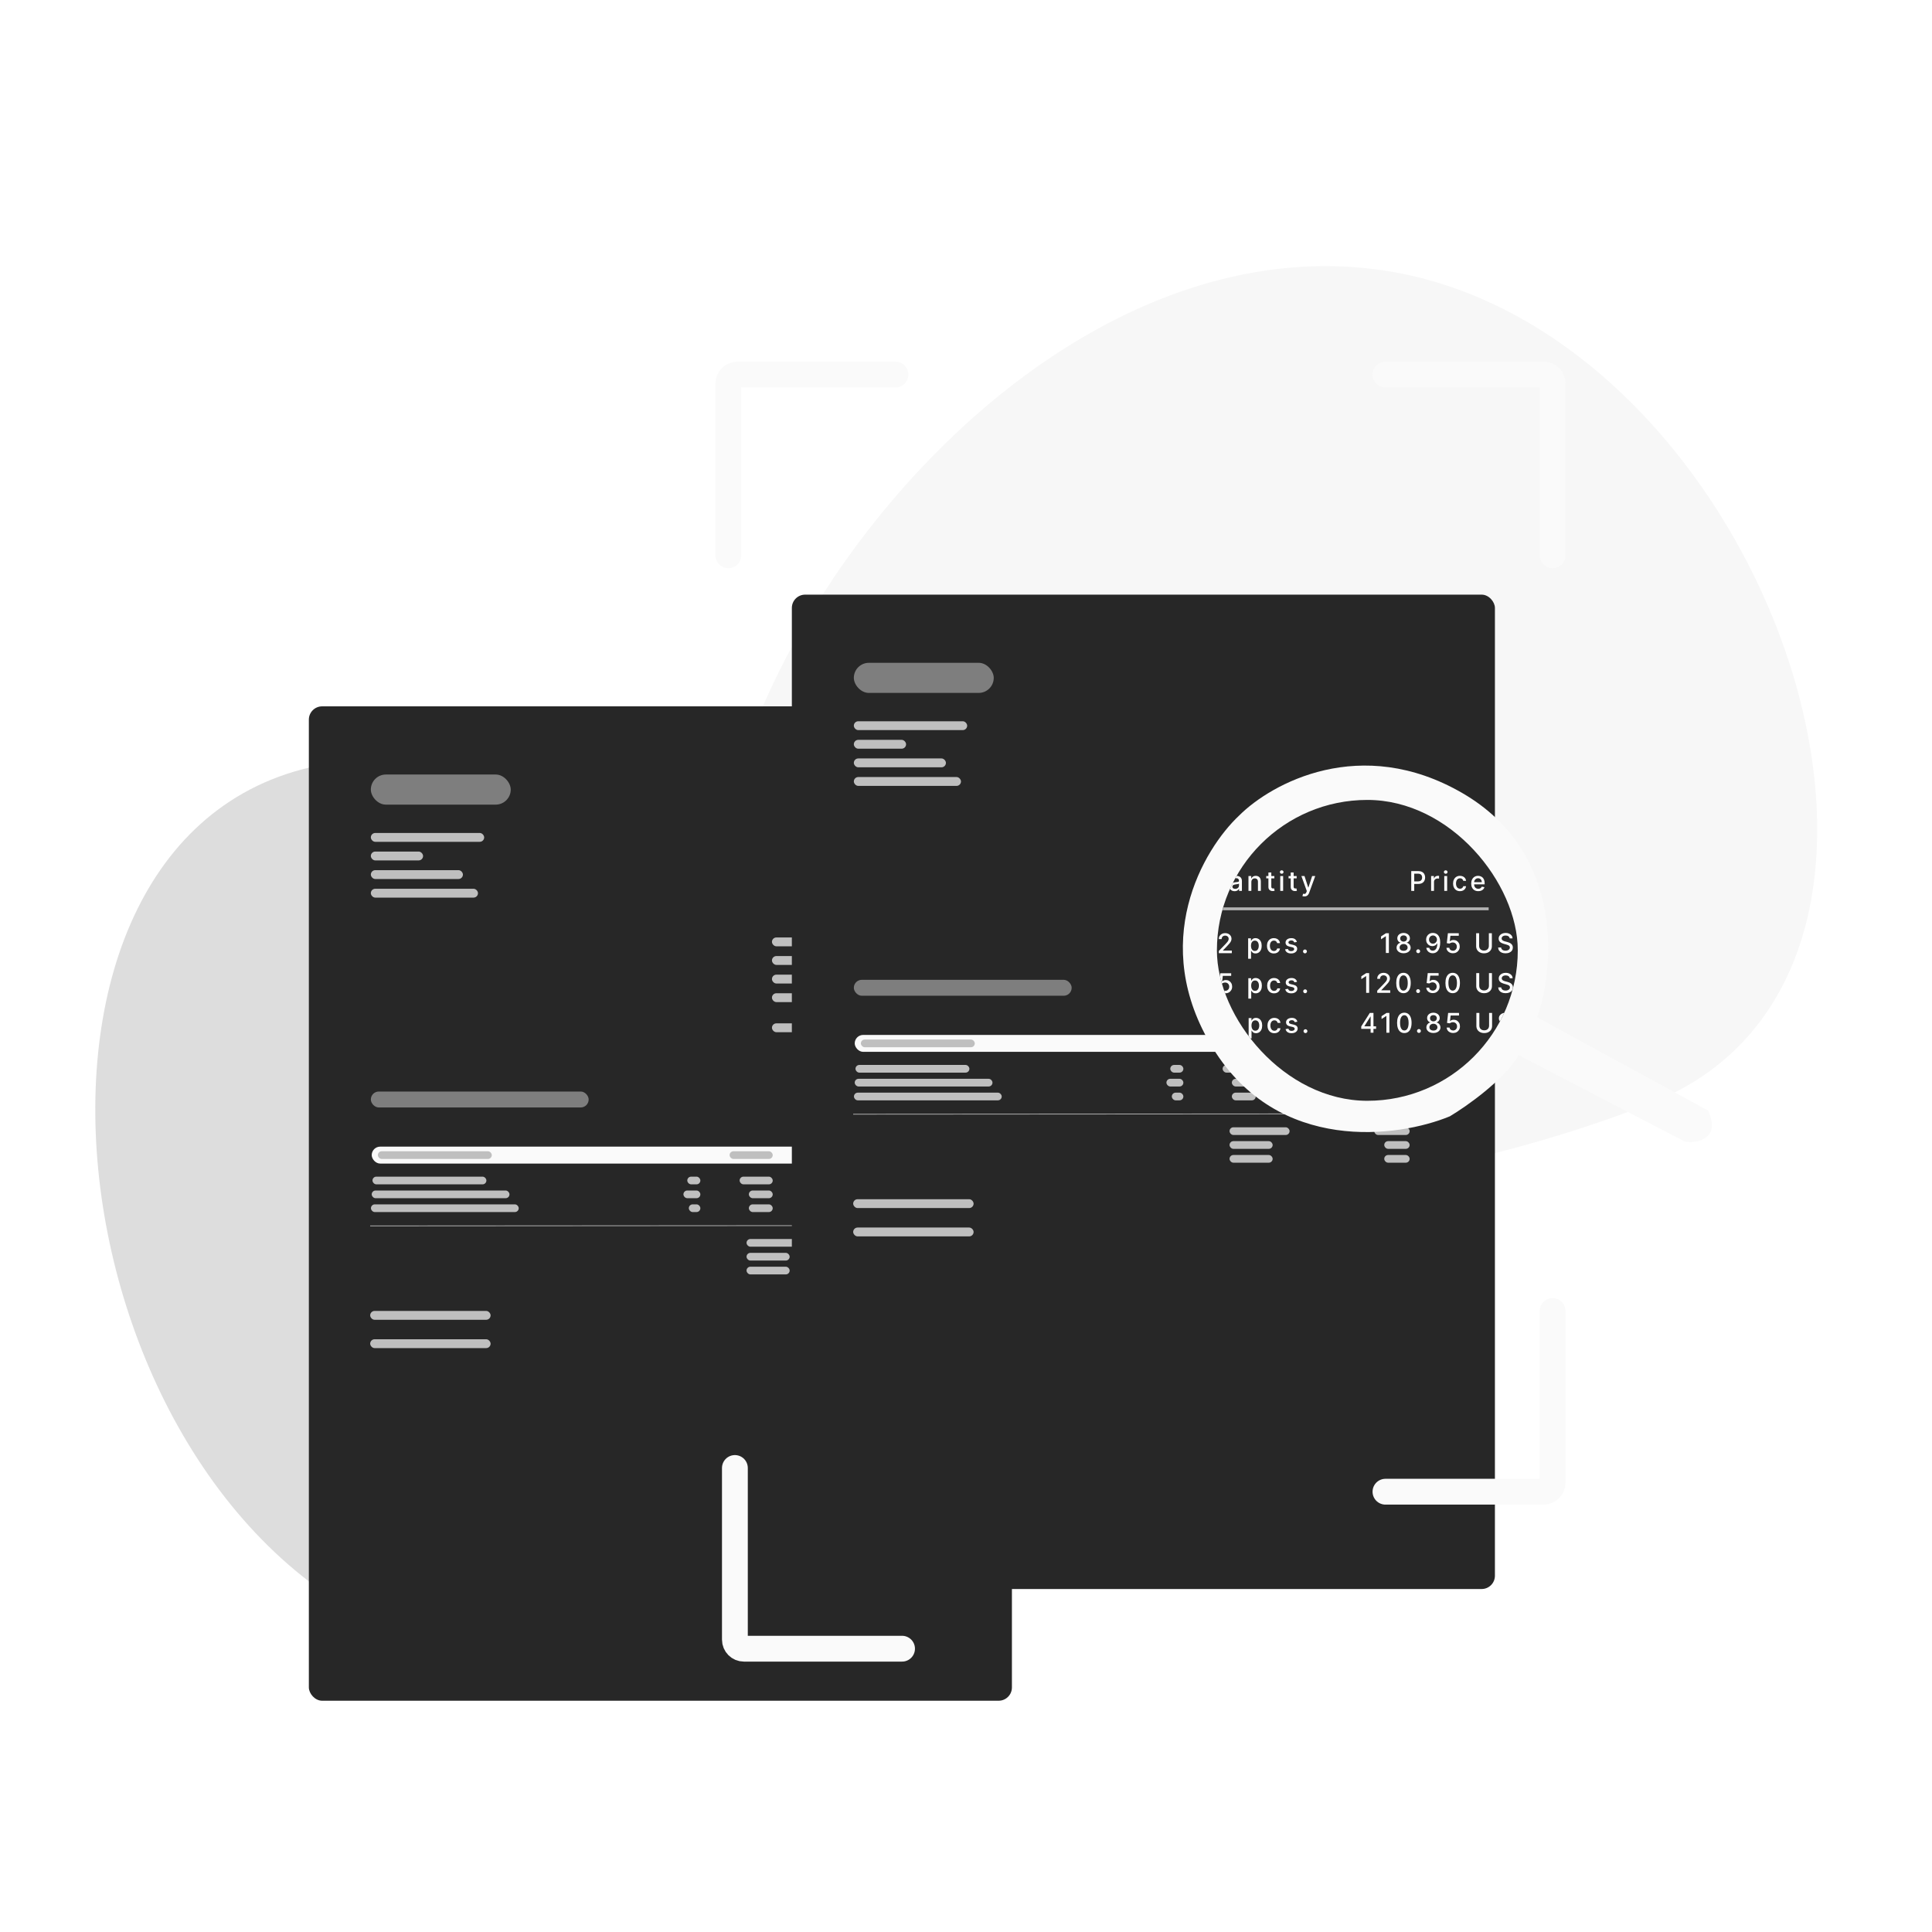 <svg width="588" height="588" viewBox="0 0 588 588" fill="none" xmlns="http://www.w3.org/2000/svg">
<path opacity="0.05" d="M224.121 305.561C190.763 234.107 299.464 67.343 418.065 81.895C536.666 96.446 606.507 295.241 501.972 335.957C397.437 376.673 257.489 377.016 224.121 305.561Z" fill="#555555"/>
<path opacity="0.2" d="M365.294 325.252C381.448 402.419 237.522 539.936 125.407 498.723C13.292 457.51 -9.303 247.908 101.762 232.175C212.828 216.441 349.14 248.041 365.294 325.252Z" fill="#555555"/>
<g filter="url(#filter0_dddd_643_1098)">
<rect x="94" y="166.197" width="213.976" height="302.638" rx="4.042" fill="#272727"/>
<rect x="112.864" y="186.945" width="42.58" height="9.163" rx="4.581" fill="#7E7E7E"/>
<rect x="112.864" y="204.733" width="34.495" height="2.695" rx="1.347" fill="#BFBFBF"/>
<rect x="112.864" y="210.392" width="15.9" height="2.695" rx="1.347" fill="#BFBFBF"/>
<rect x="112.864" y="216.052" width="28.027" height="2.695" rx="1.347" fill="#BFBFBF"/>
<rect x="112.864" y="221.711" width="32.608" height="2.695" rx="1.347" fill="#BFBFBF"/>
<rect x="234.942" y="236.534" width="45.813" height="2.695" rx="1.347" fill="#BFBFBF"/>
<rect x="234.943" y="242.193" width="32.608" height="2.695" rx="1.347" fill="#BFBFBF"/>
<rect x="234.942" y="247.853" width="33.956" height="2.695" rx="1.347" fill="#BFBFBF"/>
<rect x="234.942" y="253.512" width="45.813" height="2.695" rx="1.347" fill="#BFBFBF"/>
<rect x="234.942" y="262.674" width="48.778" height="2.695" rx="1.347" fill="#BFBFBF"/>
<rect x="112.864" y="283.425" width="66.295" height="4.851" rx="2.425" fill="#7E7E7E"/>
<line x1="112.663" y1="324.322" x2="283.197" y2="324.208" stroke="#B2B2B2" stroke-width="0.234"/>
<rect x="113.131" y="300.197" width="170.532" height="5.153" rx="2.577" fill="#FAFAFA"/>
<rect x="115.006" y="301.603" width="34.669" height="2.342" rx="1.171" fill="#BFBFBF"/>
<rect x="268.906" y="301.603" width="13.118" height="2.342" rx="1.171" fill="#BFBFBF"/>
<rect x="245.481" y="301.603" width="13.118" height="2.342" rx="1.171" fill="#BFBFBF"/>
<rect x="222.056" y="301.603" width="13.118" height="2.342" rx="1.171" fill="#BFBFBF"/>
<rect x="113.366" y="309.332" width="34.669" height="2.342" rx="1.171" fill="#BFBFBF"/>
<rect x="225.102" y="309.332" width="10.073" height="2.342" rx="1.171" fill="#BFBFBF"/>
<rect x="227.913" y="313.549" width="7.262" height="2.342" rx="1.171" fill="#BFBFBF"/>
<rect x="227.913" y="317.765" width="7.262" height="2.342" rx="1.171" fill="#BFBFBF"/>
<rect x="227.21" y="328.309" width="18.271" height="2.342" rx="1.171" fill="#BFBFBF"/>
<rect x="227.21" y="332.525" width="13.118" height="2.342" rx="1.171" fill="#BFBFBF"/>
<rect x="227.21" y="336.742" width="13.118" height="2.342" rx="1.171" fill="#BFBFBF"/>
<rect x="271.248" y="328.309" width="10.775" height="2.342" rx="1.171" fill="#BFBFBF"/>
<rect x="274.293" y="332.525" width="7.73" height="2.342" rx="1.171" fill="#BFBFBF"/>
<rect x="274.293" y="336.742" width="7.73" height="2.342" rx="1.171" fill="#BFBFBF"/>
<rect x="271.951" y="309.332" width="10.073" height="2.342" rx="1.171" fill="#BFBFBF"/>
<rect x="274.762" y="313.549" width="7.262" height="2.342" rx="1.171" fill="#BFBFBF"/>
<rect x="274.762" y="317.765" width="7.262" height="2.342" rx="1.171" fill="#BFBFBF"/>
<rect x="209.173" y="309.332" width="3.982" height="2.342" rx="1.171" fill="#BFBFBF"/>
<rect x="208.002" y="313.549" width="5.153" height="2.342" rx="1.171" fill="#BFBFBF"/>
<rect x="209.642" y="317.765" width="3.514" height="2.342" rx="1.171" fill="#BFBFBF"/>
<rect x="254.616" y="309.332" width="3.982" height="2.342" rx="1.171" fill="#BFBFBF"/>
<rect x="256.256" y="313.548" width="2.342" height="2.342" rx="1.171" fill="#BFBFBF"/>
<rect x="255.085" y="317.765" width="3.514" height="2.342" rx="1.171" fill="#BFBFBF"/>
<rect x="113.131" y="313.549" width="41.93" height="2.342" rx="1.171" fill="#BFBFBF"/>
<rect x="112.897" y="317.766" width="44.975" height="2.342" rx="1.171" fill="#BFBFBF"/>
<rect x="112.663" y="350.197" width="36.651" height="2.695" rx="1.347" fill="#BFBFBF"/>
<rect x="112.663" y="358.82" width="36.651" height="2.695" rx="1.347" fill="#BFBFBF"/>
<path d="M223.663 398V450.248C223.663 451.767 224.894 452.998 226.413 452.998H274.536" stroke="#FAFAFA" stroke-width="7.857" stroke-linecap="round"/>
</g>
<g filter="url(#filter1_dddd_643_1098)">
<rect x="241" y="132.197" width="213.976" height="302.638" rx="4.042" fill="#272727"/>
<rect x="259.864" y="152.945" width="42.58" height="9.163" rx="4.581" fill="#7E7E7E"/>
<rect x="259.864" y="170.733" width="34.495" height="2.695" rx="1.347" fill="#BFBFBF"/>
<rect x="259.864" y="176.392" width="15.9" height="2.695" rx="1.347" fill="#BFBFBF"/>
<rect x="259.864" y="182.052" width="28.027" height="2.695" rx="1.347" fill="#BFBFBF"/>
<rect x="259.864" y="187.711" width="32.608" height="2.695" rx="1.347" fill="#BFBFBF"/>
<rect x="381.943" y="202.534" width="45.813" height="2.695" rx="1.347" fill="#BFBFBF"/>
<rect x="381.943" y="208.193" width="32.608" height="2.695" rx="1.347" fill="#BFBFBF"/>
<rect x="381.943" y="213.853" width="33.956" height="2.695" rx="1.347" fill="#BFBFBF"/>
<rect x="381.943" y="219.512" width="45.813" height="2.695" rx="1.347" fill="#BFBFBF"/>
<rect x="381.943" y="228.674" width="48.778" height="2.695" rx="1.347" fill="#BFBFBF"/>
<rect x="259.864" y="249.425" width="66.295" height="4.851" rx="2.425" fill="#7E7E7E"/>
<line x1="259.663" y1="290.322" x2="430.197" y2="290.208" stroke="#B2B2B2" stroke-width="0.234"/>
<rect x="260.131" y="266.197" width="170.532" height="5.153" rx="2.577" fill="#FAFAFA"/>
<rect x="262.006" y="267.603" width="34.669" height="2.342" rx="1.171" fill="#BFBFBF"/>
<rect x="415.906" y="267.603" width="13.118" height="2.342" rx="1.171" fill="#BFBFBF"/>
<rect x="392.481" y="267.603" width="13.118" height="2.342" rx="1.171" fill="#BFBFBF"/>
<rect x="369.056" y="267.603" width="13.118" height="2.342" rx="1.171" fill="#BFBFBF"/>
<rect x="260.366" y="275.332" width="34.669" height="2.342" rx="1.171" fill="#BFBFBF"/>
<rect x="372.102" y="275.332" width="10.073" height="2.342" rx="1.171" fill="#BFBFBF"/>
<rect x="374.913" y="279.549" width="7.262" height="2.342" rx="1.171" fill="#BFBFBF"/>
<rect x="374.912" y="283.765" width="7.262" height="2.342" rx="1.171" fill="#BFBFBF"/>
<rect x="374.21" y="294.309" width="18.271" height="2.342" rx="1.171" fill="#BFBFBF"/>
<rect x="374.21" y="298.525" width="13.118" height="2.342" rx="1.171" fill="#BFBFBF"/>
<rect x="374.21" y="302.742" width="13.118" height="2.342" rx="1.171" fill="#BFBFBF"/>
<rect x="418.248" y="294.309" width="10.775" height="2.342" rx="1.171" fill="#BFBFBF"/>
<rect x="421.293" y="298.525" width="7.73" height="2.342" rx="1.171" fill="#BFBFBF"/>
<rect x="421.293" y="302.742" width="7.73" height="2.342" rx="1.171" fill="#BFBFBF"/>
<rect x="418.951" y="275.332" width="10.073" height="2.342" rx="1.171" fill="#BFBFBF"/>
<rect x="421.762" y="279.549" width="7.262" height="2.342" rx="1.171" fill="#BFBFBF"/>
<rect x="421.762" y="283.765" width="7.262" height="2.342" rx="1.171" fill="#BFBFBF"/>
<rect x="356.173" y="275.332" width="3.982" height="2.342" rx="1.171" fill="#BFBFBF"/>
<rect x="355.002" y="279.549" width="5.153" height="2.342" rx="1.171" fill="#BFBFBF"/>
<rect x="356.642" y="283.765" width="3.514" height="2.342" rx="1.171" fill="#BFBFBF"/>
<rect x="401.616" y="275.332" width="3.982" height="2.342" rx="1.171" fill="#BFBFBF"/>
<rect x="403.256" y="279.548" width="2.342" height="2.342" rx="1.171" fill="#BFBFBF"/>
<rect x="402.085" y="283.765" width="3.514" height="2.342" rx="1.171" fill="#BFBFBF"/>
<rect x="260.131" y="279.549" width="41.93" height="2.342" rx="1.171" fill="#BFBFBF"/>
<rect x="259.897" y="283.766" width="44.975" height="2.342" rx="1.171" fill="#BFBFBF"/>
<rect x="259.663" y="316.197" width="36.651" height="2.695" rx="1.347" fill="#BFBFBF"/>
<rect x="259.663" y="324.82" width="36.651" height="2.695" rx="1.347" fill="#BFBFBF"/>
</g>
<path d="M472.536 399V451.248C472.536 452.767 471.305 453.998 469.786 453.998H421.663" stroke="#FAFAFA" stroke-width="7.857" stroke-linecap="round"/>
<path d="M221.663 168.998V116.75C221.663 115.231 222.894 114 224.413 114H272.536" stroke="#FAFAFA" stroke-width="7.857" stroke-linecap="round"/>
<path d="M472.536 168.998V116.75C472.536 115.231 471.305 114 469.786 114H421.663" stroke="#FAFAFA" stroke-width="7.857" stroke-linecap="round"/>
<path d="M445.095 241.388C476.051 259.347 473.156 294.36 467.839 309.621L519.826 337.977C520.712 339.65 521.952 343.53 519.826 345.657C517.699 347.783 514.214 347.724 512.737 347.429L462.227 321.14C457.737 328.702 446.375 336.697 441.255 339.749C425.502 346.247 389.033 351.21 369.183 319.073C349.334 286.935 366.23 258.422 377.158 248.182C386.906 238.435 414.14 223.43 445.095 241.388Z" fill="#FAFAFA"/>
<g clip-path="url(#clip0_643_1098)">
<rect x="370.365" y="243.456" width="91.567" height="91.567" rx="45.783" fill="#2C2C2C"/>
<path d="M370.943 290.091V289.433L372.978 287.324C373.196 287.095 373.375 286.894 373.516 286.722C373.659 286.548 373.765 286.382 373.836 286.226C373.906 286.069 373.942 285.903 373.942 285.726C373.942 285.527 373.895 285.354 373.801 285.21C373.707 285.063 373.578 284.95 373.416 284.872C373.253 284.792 373.07 284.751 372.867 284.751C372.651 284.751 372.463 284.795 372.303 284.884C372.142 284.972 372.019 285.096 371.933 285.257C371.846 285.417 371.803 285.605 371.803 285.82H370.937C370.937 285.454 371.021 285.134 371.19 284.86C371.358 284.586 371.589 284.373 371.883 284.223C372.176 284.07 372.51 283.994 372.884 283.994C373.262 283.994 373.595 284.069 373.883 284.22C374.173 284.369 374.399 284.572 374.561 284.831C374.724 285.087 374.805 285.377 374.805 285.7C374.805 285.923 374.763 286.142 374.679 286.355C374.596 286.568 374.453 286.806 374.247 287.069C374.041 287.329 373.756 287.645 373.389 288.017L372.194 289.268V289.313H374.902V290.091H370.943ZM379.87 291.783V285.58H380.727V286.311H380.801C380.852 286.217 380.925 286.108 381.021 285.985C381.117 285.862 381.25 285.754 381.42 285.662C381.591 285.568 381.816 285.521 382.096 285.521C382.46 285.521 382.785 285.613 383.071 285.797C383.357 285.981 383.581 286.246 383.744 286.593C383.908 286.939 383.99 287.356 383.99 287.844C383.99 288.332 383.909 288.75 383.747 289.098C383.584 289.445 383.361 289.712 383.077 289.9C382.793 290.086 382.469 290.179 382.105 290.179C381.831 290.179 381.606 290.133 381.432 290.041C381.26 289.949 381.125 289.841 381.027 289.718C380.929 289.594 380.854 289.485 380.801 289.389H380.748V291.783H379.87ZM380.73 287.835C380.73 288.152 380.776 288.43 380.868 288.669C380.96 288.908 381.093 289.095 381.268 289.23C381.442 289.363 381.655 289.43 381.908 289.43C382.17 289.43 382.39 289.36 382.566 289.221C382.742 289.08 382.875 288.89 382.965 288.649C383.057 288.408 383.103 288.137 383.103 287.835C383.103 287.538 383.058 287.27 382.968 287.033C382.88 286.796 382.747 286.61 382.569 286.472C382.393 286.335 382.172 286.267 381.908 286.267C381.653 286.267 381.438 286.332 381.262 286.464C381.088 286.595 380.955 286.778 380.865 287.013C380.775 287.248 380.73 287.522 380.73 287.835ZM387.701 290.182C387.265 290.182 386.889 290.083 386.574 289.885C386.26 289.686 386.02 289.41 385.851 289.06C385.683 288.709 385.599 288.308 385.599 287.856C385.599 287.398 385.685 286.993 385.857 286.643C386.029 286.29 386.272 286.015 386.585 285.817C386.899 285.62 387.268 285.521 387.693 285.521C388.035 285.521 388.341 285.584 388.609 285.712C388.877 285.837 389.094 286.013 389.258 286.24C389.425 286.468 389.523 286.733 389.555 287.036H388.7C388.653 286.825 388.545 286.643 388.377 286.49C388.211 286.337 387.987 286.261 387.707 286.261C387.463 286.261 387.248 286.326 387.064 286.455C386.882 286.582 386.74 286.764 386.638 287.001C386.536 287.236 386.486 287.514 386.486 287.835C386.486 288.164 386.535 288.448 386.635 288.687C386.735 288.926 386.876 289.111 387.058 289.242C387.242 289.373 387.459 289.439 387.707 289.439C387.874 289.439 388.025 289.408 388.16 289.348C388.297 289.285 388.411 289.196 388.503 289.08C388.597 288.965 388.663 288.826 388.7 288.663H389.555C389.523 288.955 389.428 289.216 389.27 289.445C389.111 289.674 388.899 289.854 388.632 289.985C388.368 290.116 388.058 290.182 387.701 290.182ZM394.701 286.681L393.905 286.822C393.872 286.72 393.819 286.623 393.747 286.531C393.676 286.439 393.58 286.364 393.459 286.305C393.338 286.246 393.186 286.217 393.004 286.217C392.755 286.217 392.548 286.273 392.381 286.384C392.215 286.494 392.131 286.636 392.131 286.81C392.131 286.961 392.187 287.082 392.299 287.174C392.41 287.266 392.591 287.342 392.839 287.401L393.556 287.565C393.971 287.661 394.28 287.809 394.484 288.008C394.688 288.208 394.789 288.468 394.789 288.787C394.789 289.057 394.711 289.298 394.554 289.509C394.4 289.719 394.183 289.883 393.905 290.003C393.629 290.122 393.309 290.182 392.945 290.182C392.44 290.182 392.028 290.074 391.709 289.859C391.389 289.641 391.194 289.333 391.121 288.934L391.97 288.804C392.023 289.026 392.131 289.193 392.296 289.307C392.46 289.418 392.675 289.474 392.939 289.474C393.227 289.474 393.457 289.414 393.629 289.295C393.802 289.173 393.888 289.026 393.888 288.851C393.888 288.71 393.835 288.592 393.729 288.496C393.625 288.4 393.466 288.328 393.25 288.279L392.487 288.111C392.066 288.015 391.755 287.863 391.553 287.653C391.353 287.444 391.253 287.178 391.253 286.857C391.253 286.591 391.328 286.358 391.477 286.158C391.625 285.958 391.831 285.803 392.093 285.691C392.356 285.578 392.656 285.521 392.995 285.521C393.482 285.521 393.866 285.627 394.146 285.838C394.426 286.048 394.611 286.329 394.701 286.681ZM397.161 290.147C397 290.147 396.862 290.09 396.747 289.976C396.631 289.861 396.573 289.722 396.573 289.559C396.573 289.399 396.631 289.262 396.747 289.148C396.862 289.033 397 288.975 397.161 288.975C397.321 288.975 397.459 289.033 397.575 289.148C397.69 289.262 397.748 289.399 397.748 289.559C397.748 289.667 397.721 289.766 397.666 289.856C397.613 289.944 397.542 290.014 397.454 290.067C397.366 290.12 397.268 290.147 397.161 290.147Z" fill="white"/>
<path d="M372.928 302.308C372.56 302.308 372.229 302.238 371.936 302.097C371.644 301.954 371.411 301.758 371.237 301.509C371.062 301.261 370.969 300.977 370.958 300.658H371.839C371.86 300.916 371.975 301.129 372.182 301.295C372.39 301.461 372.638 301.545 372.928 301.545C373.159 301.545 373.364 301.492 373.542 301.386C373.722 301.278 373.863 301.131 373.965 300.943C374.069 300.755 374.121 300.54 374.121 300.299C374.121 300.055 374.068 299.836 373.962 299.644C373.856 299.453 373.71 299.302 373.524 299.192C373.34 299.083 373.129 299.027 372.89 299.025C372.708 299.025 372.525 299.056 372.341 299.119C372.157 299.181 372.008 299.264 371.894 299.365L371.063 299.242L371.401 296.211H374.708V296.989H372.156L371.965 298.672H372C372.118 298.559 372.273 298.464 372.467 298.387C372.663 298.311 372.872 298.273 373.096 298.273C373.462 298.273 373.788 298.36 374.074 298.534C374.362 298.709 374.588 298.946 374.752 299.248C374.919 299.548 375.001 299.892 374.999 300.282C375.001 300.671 374.913 301.019 374.735 301.324C374.558 301.63 374.314 301.871 374 302.047C373.689 302.221 373.332 302.308 372.928 302.308ZM379.926 303.918V297.715H380.784V298.446H380.857C380.908 298.352 380.982 298.244 381.078 298.12C381.173 297.997 381.307 297.889 381.477 297.797C381.647 297.703 381.872 297.656 382.152 297.656C382.517 297.656 382.842 297.748 383.128 297.932C383.413 298.116 383.638 298.382 383.8 298.728C383.965 299.075 384.047 299.492 384.047 299.979C384.047 300.467 383.966 300.885 383.803 301.233C383.641 301.58 383.417 301.847 383.133 302.035C382.85 302.221 382.525 302.314 382.161 302.314C381.887 302.314 381.663 302.268 381.489 302.176C381.316 302.084 381.181 301.976 381.083 301.853C380.985 301.73 380.91 301.62 380.857 301.524H380.804V303.918H379.926ZM380.787 299.97C380.787 300.288 380.833 300.566 380.925 300.805C381.017 301.043 381.15 301.23 381.324 301.366C381.498 301.499 381.712 301.565 381.964 301.565C382.227 301.565 382.446 301.496 382.622 301.357C382.799 301.216 382.932 301.025 383.022 300.784C383.114 300.543 383.16 300.272 383.16 299.97C383.16 299.673 383.115 299.406 383.025 299.169C382.937 298.932 382.803 298.745 382.625 298.608C382.449 298.471 382.229 298.402 381.964 298.402C381.71 298.402 381.495 298.468 381.318 298.599C381.144 298.73 381.012 298.913 380.922 299.148C380.832 299.383 380.787 299.657 380.787 299.97ZM387.758 302.317C387.321 302.317 386.945 302.218 386.63 302.02C386.317 301.821 386.076 301.546 385.908 301.195C385.739 300.845 385.655 300.443 385.655 299.991C385.655 299.533 385.741 299.129 385.914 298.778C386.086 298.426 386.329 298.151 386.642 297.953C386.955 297.755 387.324 297.656 387.749 297.656C388.092 297.656 388.397 297.72 388.666 297.847C388.934 297.972 389.15 298.149 389.315 298.376C389.481 298.603 389.58 298.868 389.611 299.172H388.757C388.71 298.96 388.602 298.778 388.434 298.625C388.267 298.473 388.044 298.396 387.764 298.396C387.519 298.396 387.305 298.461 387.121 298.59C386.939 298.717 386.797 298.899 386.695 299.136C386.593 299.371 386.542 299.649 386.542 299.97C386.542 300.299 386.592 300.583 386.692 300.822C386.792 301.061 386.933 301.246 387.115 301.377C387.299 301.508 387.515 301.574 387.764 301.574C387.93 301.574 388.081 301.544 388.216 301.483C388.353 301.42 388.468 301.331 388.56 301.216C388.654 301.1 388.719 300.961 388.757 300.799H389.611C389.58 301.09 389.485 301.351 389.326 301.58C389.168 301.809 388.955 301.989 388.689 302.12C388.425 302.252 388.114 302.317 387.758 302.317ZM394.758 298.816L393.962 298.957C393.929 298.855 393.876 298.758 393.803 298.666C393.733 298.574 393.637 298.499 393.516 298.44C393.394 298.382 393.242 298.352 393.06 298.352C392.812 298.352 392.604 298.408 392.438 298.52C392.271 298.629 392.188 298.771 392.188 298.945C392.188 299.096 392.244 299.218 392.355 299.31C392.467 299.402 392.647 299.477 392.896 299.536L393.612 299.7C394.028 299.796 394.337 299.944 394.541 300.144C394.744 300.343 394.846 300.603 394.846 300.922C394.846 301.192 394.768 301.433 394.611 301.645C394.456 301.854 394.24 302.019 393.962 302.138C393.686 302.257 393.366 302.317 393.002 302.317C392.496 302.317 392.084 302.209 391.765 301.994C391.446 301.777 391.25 301.468 391.178 301.069L392.026 300.94C392.079 301.161 392.188 301.328 392.352 301.442C392.517 301.554 392.731 301.609 392.996 301.609C393.284 301.609 393.514 301.55 393.686 301.43C393.858 301.309 393.944 301.161 393.944 300.987C393.944 300.846 393.891 300.727 393.786 300.631C393.682 300.535 393.522 300.463 393.307 300.414L392.543 300.247C392.122 300.151 391.811 299.998 391.609 299.788C391.41 299.579 391.31 299.314 391.31 298.992C391.31 298.726 391.384 298.493 391.533 298.293C391.682 298.094 391.887 297.938 392.15 297.826C392.412 297.713 392.713 297.656 393.051 297.656C393.539 297.656 393.923 297.762 394.203 297.973C394.483 298.183 394.668 298.464 394.758 298.816ZM397.217 302.282C397.057 302.282 396.919 302.225 396.803 302.112C396.688 301.996 396.63 301.857 396.63 301.694C396.63 301.534 396.688 301.397 396.803 301.283C396.919 301.168 397.057 301.11 397.217 301.11C397.378 301.11 397.516 301.168 397.631 301.283C397.747 301.397 397.805 301.534 397.805 301.694C397.805 301.802 397.777 301.901 397.722 301.991C397.669 302.079 397.599 302.15 397.511 302.203C397.423 302.255 397.325 302.282 397.217 302.282Z" fill="white"/>
<path d="M372.975 314.444C372.554 314.444 372.182 314.371 371.859 314.226C371.538 314.081 371.286 313.882 371.104 313.627C370.922 313.373 370.832 313.083 370.834 312.758C370.832 312.503 370.884 312.269 370.99 312.056C371.098 311.84 371.243 311.661 371.427 311.518C371.612 311.373 371.817 311.281 372.044 311.242V311.207C371.745 311.135 371.505 310.974 371.325 310.725C371.145 310.477 371.055 310.191 371.057 309.868C371.055 309.56 371.137 309.286 371.301 309.045C371.468 308.803 371.696 308.612 371.985 308.473C372.275 308.334 372.605 308.264 372.975 308.264C373.341 308.264 373.668 308.335 373.956 308.476C374.246 308.615 374.474 308.806 374.641 309.048C374.807 309.289 374.891 309.562 374.893 309.868C374.891 310.191 374.799 310.477 374.617 310.725C374.435 310.974 374.198 311.135 373.906 311.207V311.242C374.131 311.281 374.334 311.373 374.514 311.518C374.696 311.661 374.841 311.84 374.949 312.056C375.059 312.269 375.114 312.503 375.116 312.758C375.114 313.083 375.022 313.373 374.84 313.627C374.658 313.882 374.406 314.081 374.082 314.226C373.761 314.371 373.392 314.444 372.975 314.444ZM372.975 313.701C373.224 313.701 373.439 313.659 373.621 313.577C373.803 313.493 373.944 313.376 374.044 313.228C374.144 313.077 374.195 312.901 374.197 312.699C374.195 312.489 374.14 312.304 374.033 312.144C373.927 311.983 373.783 311.857 373.601 311.765C373.419 311.673 373.21 311.627 372.975 311.627C372.738 311.627 372.528 311.673 372.344 311.765C372.16 311.857 372.015 311.983 371.909 312.144C371.803 312.304 371.751 312.489 371.753 312.699C371.751 312.901 371.799 313.077 371.897 313.228C371.997 313.376 372.139 313.493 372.323 313.577C372.507 313.659 372.725 313.701 372.975 313.701ZM372.975 310.902C373.175 310.902 373.352 310.861 373.507 310.781C373.662 310.701 373.783 310.589 373.871 310.446C373.961 310.303 374.007 310.136 374.009 309.944C374.007 309.756 373.962 309.592 373.874 309.451C373.788 309.31 373.667 309.201 373.513 309.125C373.358 309.046 373.179 309.007 372.975 309.007C372.768 309.007 372.586 309.046 372.429 309.125C372.274 309.201 372.154 309.31 372.068 309.451C371.982 309.592 371.939 309.756 371.941 309.944C371.939 310.136 371.983 310.303 372.071 310.446C372.159 310.589 372.28 310.701 372.435 310.781C372.591 310.861 372.772 310.902 372.975 310.902ZM380.023 316.053V309.85H380.881V310.581H380.954C381.005 310.487 381.079 310.379 381.174 310.255C381.27 310.132 381.404 310.024 381.574 309.932C381.744 309.838 381.969 309.791 382.249 309.791C382.614 309.791 382.939 309.883 383.224 310.067C383.51 310.251 383.735 310.517 383.897 310.863C384.062 311.21 384.144 311.627 384.144 312.115C384.144 312.602 384.062 313.02 383.9 313.369C383.737 313.715 383.514 313.982 383.23 314.17C382.946 314.356 382.622 314.449 382.258 314.449C381.984 314.449 381.76 314.403 381.586 314.311C381.413 314.219 381.278 314.112 381.18 313.988C381.082 313.865 381.007 313.755 380.954 313.659H380.901V316.053H380.023ZM380.884 312.106C380.884 312.423 380.93 312.701 381.022 312.94C381.114 313.179 381.247 313.366 381.421 313.501C381.595 313.634 381.809 313.701 382.061 313.701C382.324 313.701 382.543 313.631 382.719 313.492C382.896 313.351 383.029 313.16 383.119 312.919C383.211 312.678 383.257 312.407 383.257 312.106C383.257 311.808 383.212 311.541 383.122 311.304C383.034 311.067 382.9 310.88 382.722 310.743C382.546 310.606 382.326 310.537 382.061 310.537C381.807 310.537 381.591 310.603 381.415 310.734C381.241 310.865 381.109 311.048 381.019 311.283C380.929 311.518 380.884 311.792 380.884 312.106ZM387.855 314.452C387.418 314.452 387.042 314.353 386.727 314.156C386.414 313.956 386.173 313.681 386.005 313.33C385.836 312.98 385.752 312.579 385.752 312.126C385.752 311.668 385.838 311.264 386.01 310.913C386.183 310.561 386.426 310.286 386.739 310.088C387.052 309.89 387.421 309.791 387.846 309.791C388.189 309.791 388.494 309.855 388.762 309.982C389.031 310.108 389.247 310.284 389.412 310.511C389.578 310.738 389.677 311.003 389.708 311.307H388.853C388.807 311.095 388.699 310.913 388.53 310.761C388.364 310.608 388.141 310.531 387.861 310.531C387.616 310.531 387.402 310.596 387.218 310.725C387.036 310.853 386.894 311.035 386.792 311.272C386.69 311.507 386.639 311.785 386.639 312.106C386.639 312.435 386.689 312.719 386.789 312.957C386.889 313.196 387.03 313.381 387.212 313.513C387.396 313.644 387.612 313.709 387.861 313.709C388.027 313.709 388.178 313.679 388.313 313.618C388.45 313.556 388.565 313.467 388.657 313.351C388.751 313.235 388.816 313.096 388.853 312.934H389.708C389.677 313.226 389.582 313.486 389.423 313.715C389.265 313.944 389.052 314.124 388.786 314.256C388.522 314.387 388.211 314.452 387.855 314.452ZM394.855 310.951L394.059 311.092C394.026 310.991 393.973 310.894 393.9 310.802C393.83 310.71 393.734 310.634 393.612 310.576C393.491 310.517 393.339 310.487 393.157 310.487C392.909 310.487 392.701 310.543 392.535 310.655C392.368 310.764 392.285 310.906 392.285 311.081C392.285 311.231 392.341 311.353 392.452 311.445C392.564 311.537 392.744 311.612 392.993 311.671L393.709 311.836C394.124 311.931 394.434 312.079 394.637 312.279C394.841 312.479 394.943 312.738 394.943 313.057C394.943 313.328 394.865 313.568 394.708 313.78C394.553 313.989 394.337 314.154 394.059 314.273C393.783 314.393 393.463 314.452 393.098 314.452C392.593 314.452 392.181 314.345 391.862 314.129C391.543 313.912 391.347 313.604 391.275 313.204L392.123 313.075C392.176 313.296 392.285 313.464 392.449 313.577C392.614 313.689 392.828 313.745 393.093 313.745C393.38 313.745 393.61 313.685 393.783 313.565C393.955 313.444 394.041 313.296 394.041 313.122C394.041 312.981 393.988 312.862 393.883 312.767C393.779 312.671 393.619 312.598 393.404 312.549L392.64 312.382C392.219 312.286 391.908 312.133 391.706 311.924C391.507 311.714 391.407 311.449 391.407 311.128C391.407 310.861 391.481 310.628 391.63 310.429C391.779 310.229 391.984 310.073 392.247 309.962C392.509 309.848 392.81 309.791 393.148 309.791C393.636 309.791 394.02 309.897 394.3 310.109C394.58 310.318 394.765 310.599 394.855 310.951ZM397.314 314.417C397.154 314.417 397.015 314.36 396.9 314.247C396.784 314.131 396.727 313.992 396.727 313.83C396.727 313.669 396.784 313.532 396.9 313.419C397.015 313.303 397.154 313.245 397.314 313.245C397.475 313.245 397.613 313.303 397.728 313.419C397.844 313.532 397.901 313.669 397.901 313.83C397.901 313.937 397.874 314.036 397.819 314.126C397.766 314.214 397.696 314.285 397.608 314.338C397.52 314.391 397.422 314.417 397.314 314.417Z" fill="white"/>
<path d="M422.699 284.022V290.037H421.789V284.932H421.754L420.315 285.872V285.003L421.815 284.022H422.699ZM427.186 290.119C426.765 290.119 426.393 290.046 426.07 289.902C425.749 289.757 425.497 289.557 425.315 289.302C425.133 289.048 425.043 288.758 425.045 288.433C425.043 288.178 425.095 287.945 425.201 287.731C425.308 287.516 425.454 287.337 425.638 287.194C425.822 287.049 426.028 286.957 426.255 286.918V286.882C425.955 286.81 425.715 286.649 425.535 286.401C425.355 286.152 425.266 285.866 425.268 285.543C425.266 285.236 425.347 284.961 425.512 284.721C425.678 284.478 425.906 284.287 426.196 284.148C426.486 284.009 426.816 283.939 427.186 283.939C427.552 283.939 427.879 284.01 428.167 284.151C428.457 284.29 428.685 284.481 428.851 284.724C429.018 284.964 429.102 285.238 429.104 285.543C429.102 285.866 429.01 286.152 428.828 286.401C428.646 286.649 428.409 286.81 428.117 286.882V286.918C428.342 286.957 428.545 287.049 428.725 287.194C428.907 287.337 429.052 287.516 429.16 287.731C429.269 287.945 429.325 288.178 429.327 288.433C429.325 288.758 429.233 289.048 429.051 289.302C428.869 289.557 428.616 289.757 428.293 289.902C427.972 290.046 427.603 290.119 427.186 290.119ZM427.186 289.376C427.435 289.376 427.65 289.335 427.832 289.252C428.014 289.168 428.155 289.052 428.255 288.903C428.355 288.752 428.406 288.576 428.408 288.374C428.406 288.165 428.351 287.98 428.243 287.819C428.138 287.659 427.994 287.532 427.812 287.44C427.629 287.348 427.421 287.302 427.186 287.302C426.949 287.302 426.739 287.348 426.554 287.44C426.37 287.532 426.226 287.659 426.12 287.819C426.014 287.98 425.962 288.165 425.964 288.374C425.962 288.576 426.01 288.752 426.108 288.903C426.208 289.052 426.35 289.168 426.534 289.252C426.718 289.335 426.935 289.376 427.186 289.376ZM427.186 286.577C427.386 286.577 427.563 286.537 427.718 286.456C427.872 286.376 427.994 286.265 428.082 286.122C428.172 285.979 428.218 285.811 428.22 285.619C428.218 285.431 428.173 285.267 428.085 285.126C427.998 284.985 427.878 284.876 427.723 284.8C427.569 284.722 427.39 284.682 427.186 284.682C426.978 284.682 426.796 284.722 426.64 284.8C426.485 284.876 426.365 284.985 426.278 285.126C426.192 285.267 426.15 285.431 426.152 285.619C426.15 285.811 426.193 285.979 426.281 286.122C426.369 286.265 426.491 286.376 426.646 286.456C426.802 286.537 426.982 286.577 427.186 286.577ZM431.619 290.092C431.458 290.092 431.32 290.036 431.205 289.922C431.089 289.807 431.031 289.668 431.031 289.505C431.031 289.344 431.089 289.207 431.205 289.094C431.32 288.978 431.458 288.921 431.619 288.921C431.779 288.921 431.917 288.978 432.033 289.094C432.149 289.207 432.206 289.344 432.206 289.505C432.206 289.613 432.179 289.712 432.124 289.802C432.071 289.89 432.001 289.96 431.913 290.013C431.824 290.066 431.727 290.092 431.619 290.092ZM436.125 283.939C436.393 283.941 436.658 283.99 436.918 284.086C437.179 284.182 437.414 284.339 437.623 284.556C437.835 284.774 438.003 285.067 438.128 285.437C438.256 285.805 438.32 286.264 438.322 286.812C438.322 287.339 438.269 287.807 438.164 288.219C438.058 288.628 437.906 288.973 437.708 289.255C437.512 289.537 437.275 289.752 436.995 289.899C436.715 290.045 436.399 290.119 436.049 290.119C435.691 290.119 435.372 290.048 435.094 289.907C434.816 289.766 434.59 289.572 434.416 289.323C434.242 289.072 434.133 288.784 434.09 288.459H434.986C435.044 288.718 435.164 288.927 435.344 289.088C435.526 289.247 435.761 289.326 436.049 289.326C436.489 289.326 436.833 289.134 437.08 288.75C437.326 288.364 437.451 287.826 437.453 287.135H437.406C437.304 287.303 437.177 287.448 437.024 287.57C436.873 287.691 436.704 287.785 436.516 287.851C436.328 287.918 436.127 287.951 435.914 287.951C435.567 287.951 435.252 287.866 434.968 287.696C434.684 287.525 434.458 287.292 434.29 286.994C434.121 286.696 434.037 286.357 434.037 285.975C434.037 285.595 434.123 285.25 434.295 284.941C434.47 284.632 434.713 284.387 435.024 284.207C435.337 284.025 435.704 283.936 436.125 283.939ZM436.128 284.703C435.899 284.703 435.693 284.76 435.508 284.873C435.326 284.985 435.182 285.137 435.077 285.329C434.971 285.519 434.918 285.73 434.918 285.963C434.918 286.196 434.969 286.407 435.071 286.597C435.175 286.785 435.316 286.935 435.494 287.047C435.674 287.156 435.88 287.211 436.111 287.211C436.283 287.211 436.443 287.178 436.592 287.111C436.741 287.045 436.871 286.953 436.983 286.835C437.094 286.716 437.182 286.581 437.244 286.43C437.307 286.279 437.338 286.121 437.338 285.954C437.338 285.733 437.285 285.527 437.18 285.337C437.076 285.148 436.933 284.995 436.751 284.879C436.569 284.762 436.361 284.703 436.128 284.703ZM442.196 290.119C441.827 290.119 441.497 290.048 441.203 289.907C440.911 289.764 440.678 289.569 440.504 289.32C440.33 289.071 440.237 288.787 440.225 288.468H441.106C441.127 288.727 441.242 288.939 441.45 289.106C441.657 289.272 441.906 289.355 442.196 289.355C442.427 289.355 442.631 289.302 442.809 289.197C442.99 289.089 443.131 288.941 443.232 288.753C443.336 288.565 443.388 288.351 443.388 288.11C443.388 287.865 443.335 287.647 443.229 287.455C443.124 287.263 442.978 287.112 442.792 287.003C442.608 286.893 442.396 286.837 442.157 286.835C441.975 286.835 441.792 286.867 441.608 286.929C441.424 286.992 441.275 287.074 441.162 287.176L440.331 287.053L440.668 284.022H443.975V284.8H441.423L441.232 286.483H441.267C441.385 286.369 441.541 286.274 441.734 286.198C441.93 286.122 442.14 286.083 442.363 286.083C442.729 286.083 443.055 286.171 443.341 286.345C443.629 286.519 443.855 286.757 444.019 287.059C444.186 287.358 444.268 287.703 444.266 288.092C444.268 288.482 444.18 288.83 444.002 289.135C443.826 289.44 443.581 289.681 443.268 289.857C442.956 290.032 442.599 290.119 442.196 290.119ZM453.132 284.022H454.043V287.978C454.043 288.399 453.944 288.772 453.746 289.097C453.548 289.42 453.27 289.674 452.912 289.86C452.553 290.044 452.133 290.136 451.652 290.136C451.172 290.136 450.753 290.044 450.395 289.86C450.036 289.674 449.758 289.42 449.561 289.097C449.363 288.772 449.264 288.399 449.264 287.978V284.022H450.172V287.904C450.172 288.177 450.231 288.418 450.351 288.63C450.472 288.841 450.643 289.008 450.865 289.129C451.086 289.249 451.348 289.308 451.652 289.308C451.957 289.308 452.221 289.249 452.442 289.129C452.665 289.008 452.835 288.841 452.953 288.63C453.072 288.418 453.132 288.177 453.132 287.904V284.022ZM459.47 285.602C459.438 285.324 459.309 285.108 459.082 284.956C458.855 284.801 458.569 284.724 458.224 284.724C457.978 284.724 457.764 284.763 457.584 284.841C457.404 284.917 457.264 285.023 457.164 285.158C457.066 285.291 457.017 285.443 457.017 285.614C457.017 285.756 457.051 285.88 457.117 285.984C457.186 286.087 457.275 286.174 457.384 286.245C457.496 286.313 457.615 286.371 457.743 286.418C457.87 286.463 457.992 286.5 458.11 286.53L458.697 286.683C458.889 286.73 459.086 286.793 459.288 286.873C459.489 286.954 459.676 287.059 459.848 287.191C460.021 287.322 460.16 287.484 460.266 287.678C460.373 287.872 460.427 288.104 460.427 288.374C460.427 288.715 460.339 289.017 460.163 289.282C459.988 289.546 459.735 289.755 459.402 289.907C459.071 290.06 458.671 290.136 458.201 290.136C457.751 290.136 457.361 290.065 457.032 289.922C456.703 289.779 456.446 289.576 456.259 289.314C456.073 289.05 455.971 288.737 455.951 288.374H456.862C456.879 288.592 456.95 288.773 457.073 288.918C457.198 289.061 457.358 289.167 457.552 289.238C457.748 289.306 457.962 289.341 458.195 289.341C458.451 289.341 458.68 289.3 458.879 289.22C459.081 289.138 459.24 289.024 459.355 288.879C459.471 288.733 459.528 288.561 459.528 288.365C459.528 288.187 459.477 288.041 459.376 287.928C459.276 287.814 459.14 287.72 458.967 287.646C458.797 287.572 458.604 287.506 458.389 287.449L457.678 287.255C457.196 287.124 456.815 286.931 456.533 286.677C456.253 286.422 456.113 286.085 456.113 285.666C456.113 285.32 456.207 285.017 456.395 284.759C456.583 284.5 456.837 284.3 457.158 284.157C457.479 284.012 457.842 283.939 458.245 283.939C458.652 283.939 459.011 284.011 459.323 284.154C459.636 284.297 459.883 284.494 460.063 284.744C460.243 284.993 460.337 285.279 460.345 285.602H459.47ZM464.286 290.037H462.339V284.022H464.348C464.937 284.022 465.443 284.142 465.866 284.383C466.289 284.622 466.613 284.965 466.838 285.414C467.065 285.86 467.179 286.396 467.179 287.02C467.179 287.647 467.064 288.185 466.835 288.636C466.608 289.086 466.279 289.433 465.848 289.675C465.418 289.916 464.897 290.037 464.286 290.037ZM463.246 289.244H464.236C464.694 289.244 465.075 289.157 465.378 288.985C465.682 288.811 465.909 288.559 466.06 288.23C466.211 287.899 466.286 287.496 466.286 287.02C466.286 286.548 466.211 286.148 466.06 285.819C465.911 285.49 465.689 285.241 465.393 285.07C465.097 284.9 464.73 284.815 464.292 284.815H463.246V289.244Z" fill="white"/>
<path d="M416.699 296.157V302.172H415.789V297.067H415.754L414.315 298.007V297.138L415.815 296.157H416.699ZM419.154 302.172V301.514L421.189 299.405C421.406 299.176 421.585 298.975 421.726 298.803C421.869 298.629 421.976 298.463 422.046 298.307C422.117 298.15 422.152 297.984 422.152 297.808C422.152 297.608 422.105 297.435 422.011 297.291C421.917 297.144 421.789 297.031 421.626 296.953C421.464 296.873 421.281 296.832 421.077 296.832C420.862 296.832 420.674 296.876 420.513 296.965C420.353 297.053 420.229 297.177 420.143 297.338C420.057 297.498 420.014 297.686 420.014 297.901H419.148C419.148 297.535 419.232 297.215 419.4 296.941C419.569 296.667 419.8 296.455 420.093 296.304C420.387 296.151 420.721 296.075 421.095 296.075C421.473 296.075 421.806 296.15 422.093 296.301C422.383 296.45 422.609 296.653 422.772 296.912C422.934 297.168 423.016 297.458 423.016 297.781C423.016 298.004 422.974 298.223 422.889 298.436C422.807 298.649 422.663 298.887 422.458 299.15C422.252 299.41 421.966 299.726 421.6 300.098L420.405 301.35V301.394H423.113V302.172H419.154ZM427.147 302.272C426.683 302.27 426.286 302.147 425.957 301.905C425.628 301.662 425.377 301.308 425.203 300.844C425.028 300.38 424.941 299.821 424.941 299.167C424.941 298.515 425.028 297.958 425.203 297.496C425.379 297.034 425.631 296.682 425.96 296.439C426.291 296.196 426.687 296.075 427.147 296.075C427.607 296.075 428.002 296.197 428.33 296.442C428.659 296.685 428.911 297.037 429.085 297.499C429.261 297.959 429.35 298.515 429.35 299.167C429.35 299.823 429.262 300.383 429.088 300.847C428.914 301.309 428.662 301.663 428.333 301.908C428.004 302.15 427.609 302.272 427.147 302.272ZM427.147 301.488C427.554 301.488 427.872 301.289 428.101 300.891C428.332 300.494 428.448 299.919 428.448 299.167C428.448 298.668 428.395 298.246 428.289 297.901C428.186 297.555 428.036 297.293 427.84 297.114C427.646 296.934 427.415 296.844 427.147 296.844C426.742 296.844 426.423 297.044 426.192 297.443C425.961 297.843 425.845 298.417 425.843 299.167C425.843 299.669 425.895 300.092 425.998 300.439C426.104 300.784 426.254 301.045 426.448 301.223C426.642 301.399 426.875 301.488 427.147 301.488ZM431.591 302.228C431.43 302.228 431.292 302.171 431.177 302.057C431.061 301.942 431.003 301.803 431.003 301.64C431.003 301.48 431.061 301.343 431.177 301.229C431.292 301.114 431.43 301.056 431.591 301.056C431.751 301.056 431.889 301.114 432.005 301.229C432.12 301.343 432.178 301.48 432.178 301.64C432.178 301.748 432.151 301.847 432.096 301.937C432.043 302.025 431.973 302.096 431.885 302.148C431.796 302.201 431.698 302.228 431.591 302.228ZM436.058 302.254C435.69 302.254 435.359 302.184 435.066 302.043C434.774 301.9 434.541 301.704 434.367 301.455C434.192 301.207 434.099 300.923 434.088 300.604H434.969C434.99 300.862 435.105 301.074 435.312 301.241C435.52 301.407 435.768 301.49 436.058 301.49C436.289 301.49 436.494 301.438 436.672 301.332C436.852 301.224 436.993 301.076 437.095 300.888C437.199 300.7 437.251 300.486 437.251 300.245C437.251 300 437.198 299.782 437.092 299.59C436.986 299.398 436.84 299.248 436.654 299.138C436.47 299.028 436.259 298.973 436.02 298.971C435.838 298.971 435.655 299.002 435.471 299.065C435.287 299.127 435.138 299.209 435.024 299.311L434.193 299.188L434.531 296.157H437.838V296.935H435.286L435.095 298.618H435.13C435.248 298.505 435.403 298.41 435.597 298.333C435.793 298.257 436.002 298.219 436.226 298.219C436.592 298.219 436.918 298.306 437.204 298.48C437.492 298.654 437.718 298.892 437.882 299.194C438.049 299.493 438.131 299.838 438.129 300.228C438.131 300.617 438.043 300.965 437.865 301.27C437.688 301.576 437.444 301.816 437.13 301.993C436.819 302.167 436.462 302.254 436.058 302.254ZM442.123 302.272C441.659 302.27 441.262 302.147 440.933 301.905C440.604 301.662 440.353 301.308 440.178 300.844C440.004 300.38 439.917 299.821 439.917 299.167C439.917 298.515 440.004 297.958 440.178 297.496C440.355 297.034 440.607 296.682 440.936 296.439C441.267 296.196 441.663 296.075 442.123 296.075C442.583 296.075 442.977 296.197 443.306 296.442C443.635 296.685 443.887 297.037 444.061 297.499C444.237 297.959 444.325 298.515 444.325 299.167C444.325 299.823 444.238 300.383 444.064 300.847C443.89 301.309 443.638 301.663 443.309 301.908C442.98 302.15 442.585 302.272 442.123 302.272ZM442.123 301.488C442.53 301.488 442.848 301.289 443.077 300.891C443.308 300.494 443.424 299.919 443.424 299.167C443.424 298.668 443.371 298.246 443.265 297.901C443.161 297.555 443.012 297.293 442.816 297.114C442.622 296.934 442.391 296.844 442.123 296.844C441.717 296.844 441.399 297.044 441.168 297.443C440.937 297.843 440.821 298.417 440.819 299.167C440.819 299.669 440.871 300.092 440.974 300.439C441.08 300.784 441.23 301.045 441.424 301.223C441.618 301.399 441.851 301.488 442.123 301.488ZM453.161 296.157H454.071V300.113C454.071 300.534 453.972 300.907 453.774 301.232C453.577 301.555 453.299 301.81 452.94 301.996C452.582 302.18 452.162 302.272 451.68 302.272C451.201 302.272 450.782 302.18 450.423 301.996C450.065 301.81 449.787 301.555 449.589 301.232C449.391 300.907 449.292 300.534 449.292 300.113V296.157H450.2V300.04C450.2 300.312 450.26 300.554 450.379 300.765C450.501 300.977 450.672 301.143 450.893 301.264C451.114 301.384 451.377 301.444 451.68 301.444C451.986 301.444 452.249 301.384 452.47 301.264C452.694 301.143 452.864 300.977 452.981 300.765C453.101 300.554 453.161 300.312 453.161 300.04V296.157ZM459.498 297.737C459.467 297.459 459.338 297.244 459.11 297.091C458.883 296.936 458.597 296.859 458.253 296.859C458.006 296.859 457.793 296.898 457.613 296.976C457.432 297.053 457.292 297.158 457.193 297.294C457.095 297.427 457.046 297.578 457.046 297.749C457.046 297.892 457.079 298.015 457.146 298.119C457.214 298.223 457.303 298.31 457.413 298.38C457.524 298.449 457.644 298.507 457.771 298.554C457.898 298.599 458.021 298.636 458.138 298.665L458.726 298.818C458.918 298.865 459.114 298.928 459.316 299.009C459.518 299.089 459.705 299.195 459.877 299.326C460.049 299.457 460.188 299.62 460.294 299.813C460.402 300.007 460.456 300.239 460.456 300.51C460.456 300.85 460.367 301.153 460.191 301.417C460.017 301.681 459.763 301.89 459.431 302.043C459.1 302.195 458.699 302.272 458.229 302.272C457.779 302.272 457.389 302.2 457.06 302.057C456.731 301.914 456.474 301.712 456.288 301.449C456.102 301.185 455.999 300.872 455.98 300.51H456.89C456.908 300.727 456.978 300.908 457.102 301.053C457.227 301.196 457.386 301.303 457.58 301.373C457.776 301.442 457.99 301.476 458.223 301.476C458.48 301.476 458.708 301.436 458.908 301.355C459.109 301.273 459.268 301.16 459.384 301.015C459.499 300.868 459.557 300.697 459.557 300.501C459.557 300.323 459.506 300.177 459.404 300.063C459.304 299.95 459.168 299.856 458.996 299.781C458.826 299.707 458.633 299.641 458.417 299.584L457.707 299.391C457.225 299.259 456.843 299.066 456.561 298.812C456.281 298.557 456.141 298.221 456.141 297.802C456.141 297.455 456.235 297.153 456.423 296.894C456.611 296.636 456.866 296.435 457.187 296.292C457.508 296.147 457.87 296.075 458.273 296.075C458.681 296.075 459.04 296.146 459.351 296.289C459.665 296.432 459.911 296.629 460.091 296.879C460.272 297.128 460.365 297.414 460.373 297.737H459.498ZM464.314 302.172H462.367V296.157H464.376C464.965 296.157 465.471 296.277 465.894 296.518C466.317 296.757 466.641 297.101 466.867 297.549C467.094 297.995 467.207 298.531 467.207 299.156C467.207 299.782 467.093 300.321 466.864 300.771C466.637 301.221 466.308 301.568 465.877 301.811C465.446 302.051 464.925 302.172 464.314 302.172ZM463.275 301.379H464.264C464.723 301.379 465.103 301.293 465.407 301.12C465.71 300.946 465.937 300.695 466.088 300.366C466.239 300.035 466.314 299.631 466.314 299.156C466.314 298.684 466.239 298.283 466.088 297.954C465.939 297.625 465.717 297.376 465.422 297.205C465.126 297.035 464.759 296.95 464.32 296.95H463.275V301.379Z" fill="white"/>
<path d="M414.291 313.132V312.398L416.89 308.292H417.469V309.373H417.102L415.243 312.316V312.363H418.805V313.132H414.291ZM417.143 314.307V312.909L417.149 312.574V308.292H418.009V314.307H417.143ZM422.857 308.292V314.307H421.947V309.203H421.911L420.472 310.142V309.273L421.973 308.292H422.857ZM427.405 314.407C426.941 314.405 426.545 314.283 426.216 314.04C425.887 313.797 425.635 313.444 425.461 312.98C425.287 312.516 425.2 311.957 425.2 311.303C425.2 310.651 425.287 310.094 425.461 309.631C425.637 309.169 425.89 308.817 426.219 308.574C426.55 308.331 426.945 308.21 427.405 308.21C427.865 308.21 428.26 308.332 428.589 308.577C428.918 308.82 429.169 309.172 429.344 309.634C429.52 310.095 429.608 310.651 429.608 311.303C429.608 311.959 429.521 312.519 429.347 312.983C429.172 313.445 428.921 313.798 428.592 314.043C428.263 314.286 427.867 314.407 427.405 314.407ZM427.405 313.623C427.813 313.623 428.131 313.424 428.36 313.027C428.591 312.629 428.706 312.054 428.706 311.303C428.706 310.803 428.654 310.381 428.548 310.037C428.444 309.69 428.294 309.428 428.098 309.25C427.905 309.069 427.674 308.979 427.405 308.979C427 308.979 426.682 309.179 426.451 309.579C426.22 309.978 426.103 310.553 426.101 311.303C426.101 311.804 426.153 312.228 426.257 312.574C426.363 312.919 426.512 313.18 426.706 313.358C426.9 313.535 427.133 313.623 427.405 313.623ZM431.849 314.363C431.689 314.363 431.551 314.306 431.435 314.193C431.32 314.077 431.262 313.938 431.262 313.776C431.262 313.615 431.32 313.478 431.435 313.364C431.551 313.249 431.689 313.191 431.849 313.191C432.01 313.191 432.148 313.249 432.263 313.364C432.379 313.478 432.437 313.615 432.437 313.776C432.437 313.883 432.409 313.982 432.354 314.072C432.302 314.16 432.231 314.231 432.143 314.284C432.055 314.336 431.957 314.363 431.849 314.363ZM436.259 314.389C435.838 314.389 435.466 314.317 435.143 314.172C434.822 314.027 434.57 313.827 434.388 313.573C434.206 313.318 434.116 313.029 434.118 312.704C434.116 312.449 434.168 312.215 434.273 312.002C434.381 311.786 434.527 311.607 434.711 311.464C434.895 311.319 435.101 311.227 435.328 311.188V311.153C435.028 311.08 434.788 310.92 434.608 310.671C434.428 310.422 434.339 310.137 434.341 309.814C434.339 309.506 434.42 309.232 434.585 308.991C434.751 308.748 434.979 308.557 435.269 308.418C435.559 308.279 435.889 308.21 436.259 308.21C436.625 308.21 436.952 308.28 437.24 308.421C437.529 308.56 437.758 308.751 437.924 308.994C438.09 309.235 438.175 309.508 438.177 309.814C438.175 310.137 438.083 310.422 437.9 310.671C437.718 310.92 437.481 311.08 437.19 311.153V311.188C437.415 311.227 437.618 311.319 437.798 311.464C437.98 311.607 438.125 311.786 438.232 312.002C438.342 312.215 438.398 312.449 438.4 312.704C438.398 313.029 438.306 313.318 438.124 313.573C437.942 313.827 437.689 314.027 437.366 314.172C437.045 314.317 436.676 314.389 436.259 314.389ZM436.259 313.646C436.507 313.646 436.723 313.605 436.905 313.523C437.087 313.439 437.228 313.322 437.328 313.173C437.428 313.023 437.479 312.846 437.48 312.645C437.479 312.435 437.424 312.25 437.316 312.09C437.21 311.929 437.066 311.803 436.884 311.711C436.702 311.619 436.494 311.573 436.259 311.573C436.022 311.573 435.811 311.619 435.627 311.711C435.443 311.803 435.298 311.929 435.193 312.09C435.087 312.25 435.035 312.435 435.037 312.645C435.035 312.846 435.083 313.023 435.181 313.173C435.281 313.322 435.423 313.439 435.607 313.523C435.791 313.605 436.008 313.646 436.259 313.646ZM436.259 310.847C436.458 310.847 436.636 310.807 436.79 310.727C436.945 310.647 437.066 310.535 437.154 310.392C437.245 310.249 437.291 310.082 437.293 309.89C437.291 309.702 437.246 309.537 437.157 309.396C437.071 309.256 436.951 309.147 436.796 309.07C436.641 308.992 436.462 308.953 436.259 308.953C436.051 308.953 435.869 308.992 435.712 309.07C435.558 309.147 435.437 309.256 435.351 309.396C435.265 309.537 435.223 309.702 435.225 309.89C435.223 310.082 435.266 310.249 435.354 310.392C435.442 310.535 435.564 310.647 435.718 310.727C435.875 310.807 436.055 310.847 436.259 310.847ZM442.264 314.389C441.896 314.389 441.565 314.319 441.272 314.178C440.98 314.035 440.747 313.839 440.573 313.591C440.398 313.342 440.305 313.058 440.294 312.739H441.175C441.196 312.997 441.311 313.21 441.518 313.376C441.726 313.543 441.975 313.626 442.264 313.626C442.495 313.626 442.7 313.573 442.878 313.467C443.058 313.359 443.199 313.212 443.301 313.024C443.405 312.836 443.457 312.621 443.457 312.38C443.457 312.136 443.404 311.917 443.298 311.726C443.193 311.534 443.047 311.383 442.861 311.273C442.677 311.164 442.465 311.108 442.226 311.106C442.044 311.106 441.861 311.137 441.677 311.2C441.493 311.262 441.344 311.345 441.231 311.446L440.399 311.323L440.737 308.292H444.044V309.07H441.492L441.301 310.753H441.336C441.454 310.64 441.609 310.545 441.803 310.468C441.999 310.392 442.209 310.354 442.432 310.354C442.798 310.354 443.124 310.441 443.41 310.615C443.698 310.79 443.924 311.027 444.088 311.329C444.255 311.629 444.337 311.973 444.335 312.363C444.337 312.752 444.249 313.1 444.071 313.405C443.894 313.711 443.65 313.952 443.336 314.128C443.025 314.302 442.668 314.389 442.264 314.389ZM453.201 308.292H454.111V312.248C454.111 312.669 454.012 313.042 453.815 313.367C453.617 313.69 453.339 313.945 452.981 314.131C452.622 314.315 452.202 314.407 451.721 314.407C451.241 314.407 450.822 314.315 450.464 314.131C450.105 313.945 449.827 313.69 449.63 313.367C449.432 313.042 449.333 312.669 449.333 312.248V308.292H450.24V312.175C450.24 312.447 450.3 312.689 450.42 312.9C450.541 313.112 450.712 313.278 450.934 313.4C451.155 313.519 451.417 313.579 451.721 313.579C452.026 313.579 452.289 313.519 452.511 313.4C452.734 313.278 452.904 313.112 453.022 312.9C453.141 312.689 453.201 312.447 453.201 312.175V308.292ZM459.538 309.872C459.507 309.594 459.378 309.379 459.151 309.226C458.924 309.071 458.638 308.994 458.293 308.994C458.046 308.994 457.833 309.033 457.653 309.112C457.473 309.188 457.333 309.294 457.233 309.429C457.135 309.562 457.086 309.714 457.086 309.884C457.086 310.027 457.119 310.15 457.186 310.254C457.254 310.358 457.344 310.445 457.453 310.515C457.565 310.584 457.684 310.642 457.812 310.689C457.939 310.734 458.061 310.771 458.179 310.8L458.766 310.953C458.958 311 459.155 311.064 459.356 311.144C459.558 311.224 459.745 311.33 459.917 311.461C460.09 311.592 460.229 311.755 460.334 311.949C460.442 312.143 460.496 312.375 460.496 312.645C460.496 312.985 460.408 313.288 460.232 313.552C460.057 313.817 459.804 314.025 459.471 314.178C459.14 314.331 458.74 314.407 458.27 314.407C457.819 314.407 457.43 314.336 457.101 314.193C456.772 314.05 456.514 313.847 456.328 313.585C456.142 313.32 456.04 313.007 456.02 312.645H456.93C456.948 312.862 457.019 313.043 457.142 313.188C457.267 313.331 457.427 313.438 457.621 313.508C457.816 313.577 458.031 313.611 458.264 313.611C458.52 313.611 458.748 313.571 458.948 313.491C459.15 313.408 459.308 313.295 459.424 313.15C459.539 313.003 459.597 312.832 459.597 312.636C459.597 312.458 459.546 312.312 459.444 312.198C459.345 312.085 459.209 311.991 459.036 311.916C458.866 311.842 458.673 311.776 458.458 311.72L457.747 311.526C457.265 311.395 456.883 311.202 456.601 310.947C456.321 310.693 456.181 310.356 456.181 309.937C456.181 309.59 456.275 309.288 456.463 309.029C456.651 308.771 456.906 308.57 457.227 308.427C457.548 308.282 457.91 308.21 458.314 308.21C458.721 308.21 459.08 308.281 459.392 308.424C459.705 308.567 459.952 308.764 460.132 309.015C460.312 309.263 460.406 309.549 460.414 309.872H459.538ZM464.355 314.307H462.407V308.292H464.416C465.006 308.292 465.512 308.413 465.935 308.653C466.358 308.892 466.682 309.236 466.907 309.684C467.134 310.131 467.248 310.666 467.248 311.291C467.248 311.917 467.133 312.456 466.904 312.906C466.677 313.357 466.348 313.703 465.917 313.946C465.486 314.187 464.966 314.307 464.355 314.307ZM463.315 313.514H464.305C464.763 313.514 465.144 313.428 465.447 313.256C465.751 313.081 465.978 312.83 466.129 312.501C466.279 312.17 466.355 311.767 466.355 311.291C466.355 310.819 466.279 310.419 466.129 310.09C465.98 309.761 465.758 309.511 465.462 309.341C465.166 309.17 464.799 309.085 464.361 309.085H463.315V313.514Z" fill="white"/>
<path d="M429.51 271.132V265.117H431.654C432.122 265.117 432.509 265.203 432.817 265.373C433.124 265.543 433.354 265.776 433.507 266.072C433.66 266.366 433.736 266.696 433.736 267.065C433.736 267.435 433.659 267.768 433.504 268.063C433.351 268.357 433.12 268.59 432.811 268.762C432.504 268.933 432.117 269.018 431.651 269.018H430.177V268.248H431.569C431.864 268.248 432.104 268.197 432.288 268.095C432.472 267.992 432.607 267.851 432.694 267.673C432.78 267.494 432.823 267.292 432.823 267.065C432.823 266.837 432.78 266.636 432.694 266.46C432.607 266.283 432.471 266.145 432.285 266.045C432.101 265.946 431.858 265.896 431.557 265.896H430.417V271.132H429.51ZM435.557 271.132V266.621H436.405V267.338H436.452C436.535 267.095 436.68 266.904 436.887 266.765C437.097 266.624 437.334 266.554 437.598 266.554C437.653 266.554 437.717 266.556 437.792 266.559C437.868 266.563 437.928 266.568 437.971 266.574V267.414C437.936 267.404 437.873 267.394 437.783 267.382C437.693 267.368 437.603 267.361 437.513 267.361C437.305 267.361 437.12 267.405 436.958 267.493C436.797 267.58 436.67 267.7 436.576 267.855C436.482 268.007 436.435 268.182 436.435 268.377V271.132H435.557ZM439.558 271.132V266.621H440.436V271.132H439.558ZM440.001 265.925C439.849 265.925 439.717 265.874 439.608 265.772C439.5 265.669 439.446 265.545 439.446 265.402C439.446 265.257 439.5 265.134 439.608 265.032C439.717 264.928 439.849 264.877 440.001 264.877C440.154 264.877 440.284 264.928 440.392 265.032C440.502 265.134 440.556 265.257 440.556 265.402C440.556 265.545 440.502 265.669 440.392 265.772C440.284 265.874 440.154 265.925 440.001 265.925ZM444.345 271.223C443.908 271.223 443.532 271.124 443.217 270.927C442.904 270.727 442.663 270.452 442.494 270.101C442.326 269.751 442.242 269.35 442.242 268.897C442.242 268.439 442.328 268.035 442.5 267.684C442.673 267.332 442.915 267.057 443.229 266.859C443.542 266.661 443.911 266.562 444.336 266.562C444.679 266.562 444.984 266.626 445.252 266.753C445.52 266.879 445.737 267.055 445.901 267.282C446.068 267.509 446.167 267.774 446.198 268.078H445.343C445.296 267.866 445.189 267.684 445.02 267.532C444.854 267.379 444.631 267.302 444.351 267.302C444.106 267.302 443.891 267.367 443.707 267.496C443.525 267.624 443.383 267.806 443.282 268.043C443.18 268.278 443.129 268.556 443.129 268.877C443.129 269.206 443.179 269.49 443.279 269.728C443.378 269.967 443.519 270.152 443.702 270.284C443.886 270.415 444.102 270.48 444.351 270.48C444.517 270.48 444.668 270.45 444.803 270.389C444.94 270.327 445.054 270.238 445.147 270.122C445.24 270.006 445.306 269.867 445.343 269.705H446.198C446.167 269.997 446.072 270.257 445.913 270.486C445.754 270.715 445.542 270.895 445.276 271.027C445.011 271.158 444.701 271.223 444.345 271.223ZM449.908 271.223C449.464 271.223 449.081 271.128 448.76 270.938C448.441 270.747 448.194 270.477 448.02 270.131C447.848 269.782 447.761 269.374 447.761 268.906C447.761 268.444 447.848 268.037 448.02 267.684C448.194 267.332 448.437 267.057 448.748 266.859C449.062 266.661 449.428 266.562 449.847 266.562C450.101 266.562 450.348 266.604 450.587 266.689C450.826 266.773 451.04 266.905 451.23 267.085C451.42 267.265 451.57 267.499 451.679 267.787C451.789 268.073 451.844 268.421 451.844 268.83V269.141H448.258V268.483H450.983C450.983 268.252 450.936 268.048 450.842 267.869C450.748 267.689 450.616 267.547 450.446 267.443C450.277 267.34 450.08 267.288 449.853 267.288C449.606 267.288 449.391 267.349 449.206 267.47C449.024 267.589 448.883 267.746 448.784 267.94C448.686 268.132 448.637 268.34 448.637 268.565V269.079C448.637 269.381 448.69 269.637 448.795 269.849C448.903 270.06 449.053 270.222 449.245 270.333C449.437 270.443 449.661 270.498 449.917 270.498C450.084 270.498 450.235 270.474 450.372 270.427C450.51 270.378 450.628 270.306 450.728 270.21C450.828 270.114 450.904 269.996 450.957 269.855L451.788 270.005C451.722 270.249 451.602 270.464 451.43 270.648C451.259 270.83 451.045 270.972 450.787 271.074C450.53 271.173 450.237 271.223 449.908 271.223Z" fill="white"/>
<path d="M363.784 269.182H364.677L365.306 270.002L365.602 270.366L366.604 271.673H365.676L365.006 270.8L364.777 270.483L363.784 269.182ZM366.798 268.125C366.798 268.767 366.68 269.319 366.445 269.781C366.21 270.241 365.888 270.596 365.479 270.844C365.072 271.091 364.609 271.215 364.09 271.215C363.569 271.215 363.104 271.091 362.695 270.844C362.288 270.596 361.966 270.24 361.732 269.778C361.497 269.316 361.379 268.765 361.379 268.125C361.379 267.483 361.497 266.931 361.732 266.471C361.966 266.009 362.288 265.655 362.695 265.408C363.104 265.159 363.569 265.035 364.09 265.035C364.609 265.035 365.072 265.159 365.479 265.408C365.888 265.655 366.21 266.009 366.445 266.471C366.68 266.931 366.798 267.483 366.798 268.125ZM365.899 268.125C365.899 267.635 365.82 267.223 365.661 266.888C365.505 266.552 365.289 266.297 365.015 266.125C364.743 265.95 364.435 265.863 364.09 265.863C363.743 265.863 363.434 265.95 363.162 266.125C362.89 266.297 362.674 266.552 362.516 266.888C362.359 267.223 362.281 267.635 362.281 268.125C362.281 268.614 362.359 269.027 362.516 269.364C362.674 269.699 362.89 269.954 363.162 270.128C363.434 270.3 363.743 270.386 364.09 270.386C364.435 270.386 364.743 270.3 365.015 270.128C365.289 269.954 365.505 269.699 365.661 269.364C365.82 269.027 365.899 268.614 365.899 268.125ZM371.544 269.261V266.621H372.425V271.132H371.561V270.351H371.514C371.41 270.592 371.244 270.793 371.015 270.953C370.788 271.112 370.505 271.191 370.166 271.191C369.876 271.191 369.62 271.127 369.397 271C369.175 270.871 369.001 270.68 368.874 270.427C368.749 270.175 368.686 269.863 368.686 269.491V266.621H369.564V269.385C369.564 269.692 369.649 269.937 369.82 270.119C369.99 270.301 370.211 270.392 370.483 270.392C370.648 270.392 370.811 270.351 370.974 270.269C371.138 270.187 371.274 270.062 371.382 269.896C371.492 269.729 371.546 269.518 371.544 269.261ZM375.745 271.232C375.459 271.232 375.2 271.179 374.969 271.074C374.738 270.966 374.555 270.81 374.42 270.607C374.287 270.403 374.22 270.153 374.22 269.858C374.22 269.603 374.269 269.394 374.367 269.229C374.465 269.065 374.597 268.934 374.764 268.839C374.93 268.743 375.116 268.67 375.322 268.621C375.527 268.572 375.737 268.535 375.95 268.51C376.22 268.478 376.44 268.453 376.608 268.433C376.776 268.412 376.899 268.377 376.975 268.33C377.051 268.283 377.09 268.207 377.09 268.101V268.081C377.09 267.824 377.017 267.626 376.872 267.485C376.729 267.344 376.516 267.273 376.232 267.273C375.936 267.273 375.703 267.339 375.533 267.47C375.365 267.599 375.248 267.743 375.184 267.902L374.358 267.714C374.456 267.44 374.599 267.218 374.787 267.05C374.977 266.88 375.195 266.756 375.442 266.68C375.689 266.602 375.948 266.562 376.22 266.562C376.4 266.562 376.591 266.584 376.793 266.627C376.997 266.668 377.187 266.744 377.363 266.856C377.541 266.968 377.687 267.127 377.8 267.335C377.914 267.54 377.971 267.808 377.971 268.137V271.132H377.113V270.516H377.078C377.021 270.629 376.936 270.741 376.822 270.85C376.709 270.96 376.563 271.051 376.385 271.124C376.207 271.196 375.993 271.232 375.745 271.232ZM375.935 270.527C376.178 270.527 376.386 270.479 376.558 270.383C376.732 270.287 376.864 270.162 376.955 270.007C377.047 269.851 377.093 269.683 377.093 269.505V268.924C377.061 268.955 377.001 268.984 376.91 269.012C376.822 269.037 376.722 269.06 376.608 269.079C376.494 269.097 376.384 269.114 376.276 269.129C376.168 269.143 376.078 269.155 376.006 269.165C375.836 269.186 375.68 269.222 375.539 269.273C375.4 269.324 375.288 269.398 375.204 269.493C375.122 269.587 375.081 269.713 375.081 269.869C375.081 270.087 375.161 270.251 375.322 270.363C375.482 270.472 375.687 270.527 375.935 270.527ZM380.846 268.454V271.132H379.967V266.621H380.81V267.355H380.866C380.97 267.116 381.132 266.925 381.354 266.78C381.577 266.635 381.858 266.562 382.197 266.562C382.504 266.562 382.773 266.627 383.004 266.756C383.235 266.883 383.415 267.073 383.542 267.326C383.669 267.579 383.733 267.891 383.733 268.263V271.132H382.855V268.369C382.855 268.042 382.769 267.786 382.599 267.602C382.429 267.416 382.195 267.323 381.897 267.323C381.693 267.323 381.512 267.367 381.354 267.455C381.197 267.543 381.073 267.673 380.981 267.843C380.891 268.011 380.846 268.215 380.846 268.454ZM387.843 266.621V267.326H385.379V266.621H387.843ZM386.04 265.54H386.918V269.808C386.918 269.978 386.944 270.106 386.995 270.192C387.045 270.277 387.111 270.334 387.191 270.366C387.274 270.395 387.363 270.41 387.459 270.41C387.529 270.41 387.591 270.405 387.644 270.395C387.696 270.385 387.738 270.378 387.767 270.372L387.926 271.097C387.875 271.117 387.802 271.136 387.708 271.156C387.614 271.177 387.497 271.189 387.356 271.191C387.125 271.195 386.909 271.154 386.71 271.068C386.51 270.982 386.348 270.848 386.225 270.668C386.102 270.488 386.04 270.262 386.04 269.99V265.54ZM389.642 271.132V266.621H390.52V271.132H389.642ZM390.085 265.925C389.933 265.925 389.801 265.874 389.692 265.772C389.584 265.669 389.53 265.545 389.53 265.402C389.53 265.257 389.584 265.134 389.692 265.032C389.801 264.928 389.933 264.877 390.085 264.877C390.238 264.877 390.368 264.928 390.476 265.032C390.586 265.134 390.64 265.257 390.64 265.402C390.64 265.545 390.586 265.669 390.476 265.772C390.368 265.874 390.238 265.925 390.085 265.925ZM394.634 266.621V267.326H392.17V266.621H394.634ZM392.831 265.54H393.709V269.808C393.709 269.978 393.735 270.106 393.785 270.192C393.836 270.277 393.902 270.334 393.982 270.366C394.064 270.395 394.154 270.41 394.249 270.41C394.32 270.41 394.382 270.405 394.434 270.395C394.487 270.385 394.528 270.378 394.558 270.372L394.716 271.097C394.666 271.117 394.593 271.136 394.499 271.156C394.405 271.177 394.288 271.189 394.147 271.191C393.916 271.195 393.7 271.154 393.501 271.068C393.301 270.982 393.139 270.848 393.016 270.668C392.893 270.488 392.831 270.262 392.831 269.99V265.54ZM396.988 272.824C396.857 272.824 396.737 272.813 396.629 272.792C396.522 272.772 396.441 272.751 396.389 272.727L396.6 272.008C396.761 272.051 396.904 272.069 397.029 272.063C397.154 272.057 397.265 272.01 397.361 271.922C397.459 271.834 397.545 271.69 397.619 271.491L397.728 271.191L396.077 266.621H397.017L398.16 270.122H398.207L399.349 266.621H400.292L398.433 271.734C398.347 271.969 398.237 272.168 398.104 272.331C397.971 272.495 397.812 272.618 397.628 272.701C397.444 272.783 397.231 272.824 396.988 272.824Z" fill="white"/>
<path d="M372.136 276.593L453.07 276.593" stroke="#B2B2B2" stroke-width="0.886"/>
</g>
<defs>
<filter id="filter0_dddd_643_1098" x="83.49" y="164.311" width="234.996" height="341.175" filterUnits="userSpaceOnUse" color-interpolation-filters="sRGB">
<feFlood flood-opacity="0" result="BackgroundImageFix"/>
<feColorMatrix in="SourceAlpha" type="matrix" values="0 0 0 0 0 0 0 0 0 0 0 0 0 0 0 0 0 0 127 0" result="hardAlpha"/>
<feOffset dy="1.617"/>
<feGaussianBlur stdDeviation="1.752"/>
<feColorMatrix type="matrix" values="0 0 0 0 0 0 0 0 0 0 0 0 0 0 0 0 0 0 0.1 0"/>
<feBlend mode="normal" in2="BackgroundImageFix" result="effect1_dropShadow_643_1098"/>
<feColorMatrix in="SourceAlpha" type="matrix" values="0 0 0 0 0 0 0 0 0 0 0 0 0 0 0 0 0 0 127 0" result="hardAlpha"/>
<feOffset dy="6.468"/>
<feGaussianBlur stdDeviation="3.234"/>
<feColorMatrix type="matrix" values="0 0 0 0 0 0 0 0 0 0 0 0 0 0 0 0 0 0 0.09 0"/>
<feBlend mode="normal" in2="effect1_dropShadow_643_1098" result="effect2_dropShadow_643_1098"/>
<feColorMatrix in="SourceAlpha" type="matrix" values="0 0 0 0 0 0 0 0 0 0 0 0 0 0 0 0 0 0 127 0" result="hardAlpha"/>
<feOffset dy="14.553"/>
<feGaussianBlur stdDeviation="4.447"/>
<feColorMatrix type="matrix" values="0 0 0 0 0 0 0 0 0 0 0 0 0 0 0 0 0 0 0.05 0"/>
<feBlend mode="normal" in2="effect2_dropShadow_643_1098" result="effect3_dropShadow_643_1098"/>
<feColorMatrix in="SourceAlpha" type="matrix" values="0 0 0 0 0 0 0 0 0 0 0 0 0 0 0 0 0 0 127 0" result="hardAlpha"/>
<feOffset dy="26.141"/>
<feGaussianBlur stdDeviation="5.255"/>
<feColorMatrix type="matrix" values="0 0 0 0 0 0 0 0 0 0 0 0 0 0 0 0 0 0 0.01 0"/>
<feBlend mode="normal" in2="effect3_dropShadow_643_1098" result="effect4_dropShadow_643_1098"/>
<feBlend mode="normal" in="SourceGraphic" in2="effect4_dropShadow_643_1098" result="shape"/>
</filter>
<filter id="filter1_dddd_643_1098" x="230.49" y="130.311" width="234.996" height="341.175" filterUnits="userSpaceOnUse" color-interpolation-filters="sRGB">
<feFlood flood-opacity="0" result="BackgroundImageFix"/>
<feColorMatrix in="SourceAlpha" type="matrix" values="0 0 0 0 0 0 0 0 0 0 0 0 0 0 0 0 0 0 127 0" result="hardAlpha"/>
<feOffset dy="1.617"/>
<feGaussianBlur stdDeviation="1.752"/>
<feColorMatrix type="matrix" values="0 0 0 0 0 0 0 0 0 0 0 0 0 0 0 0 0 0 0.1 0"/>
<feBlend mode="normal" in2="BackgroundImageFix" result="effect1_dropShadow_643_1098"/>
<feColorMatrix in="SourceAlpha" type="matrix" values="0 0 0 0 0 0 0 0 0 0 0 0 0 0 0 0 0 0 127 0" result="hardAlpha"/>
<feOffset dy="6.468"/>
<feGaussianBlur stdDeviation="3.234"/>
<feColorMatrix type="matrix" values="0 0 0 0 0 0 0 0 0 0 0 0 0 0 0 0 0 0 0.09 0"/>
<feBlend mode="normal" in2="effect1_dropShadow_643_1098" result="effect2_dropShadow_643_1098"/>
<feColorMatrix in="SourceAlpha" type="matrix" values="0 0 0 0 0 0 0 0 0 0 0 0 0 0 0 0 0 0 127 0" result="hardAlpha"/>
<feOffset dy="14.553"/>
<feGaussianBlur stdDeviation="4.447"/>
<feColorMatrix type="matrix" values="0 0 0 0 0 0 0 0 0 0 0 0 0 0 0 0 0 0 0.05 0"/>
<feBlend mode="normal" in2="effect2_dropShadow_643_1098" result="effect3_dropShadow_643_1098"/>
<feColorMatrix in="SourceAlpha" type="matrix" values="0 0 0 0 0 0 0 0 0 0 0 0 0 0 0 0 0 0 127 0" result="hardAlpha"/>
<feOffset dy="26.141"/>
<feGaussianBlur stdDeviation="5.255"/>
<feColorMatrix type="matrix" values="0 0 0 0 0 0 0 0 0 0 0 0 0 0 0 0 0 0 0.01 0"/>
<feBlend mode="normal" in2="effect3_dropShadow_643_1098" result="effect4_dropShadow_643_1098"/>
<feBlend mode="normal" in="SourceGraphic" in2="effect4_dropShadow_643_1098" result="shape"/>
</filter>
<clipPath id="clip0_643_1098">
<rect x="370.365" y="243.456" width="91.567" height="91.567" rx="45.783" fill="white"/>
</clipPath>
</defs>
</svg>